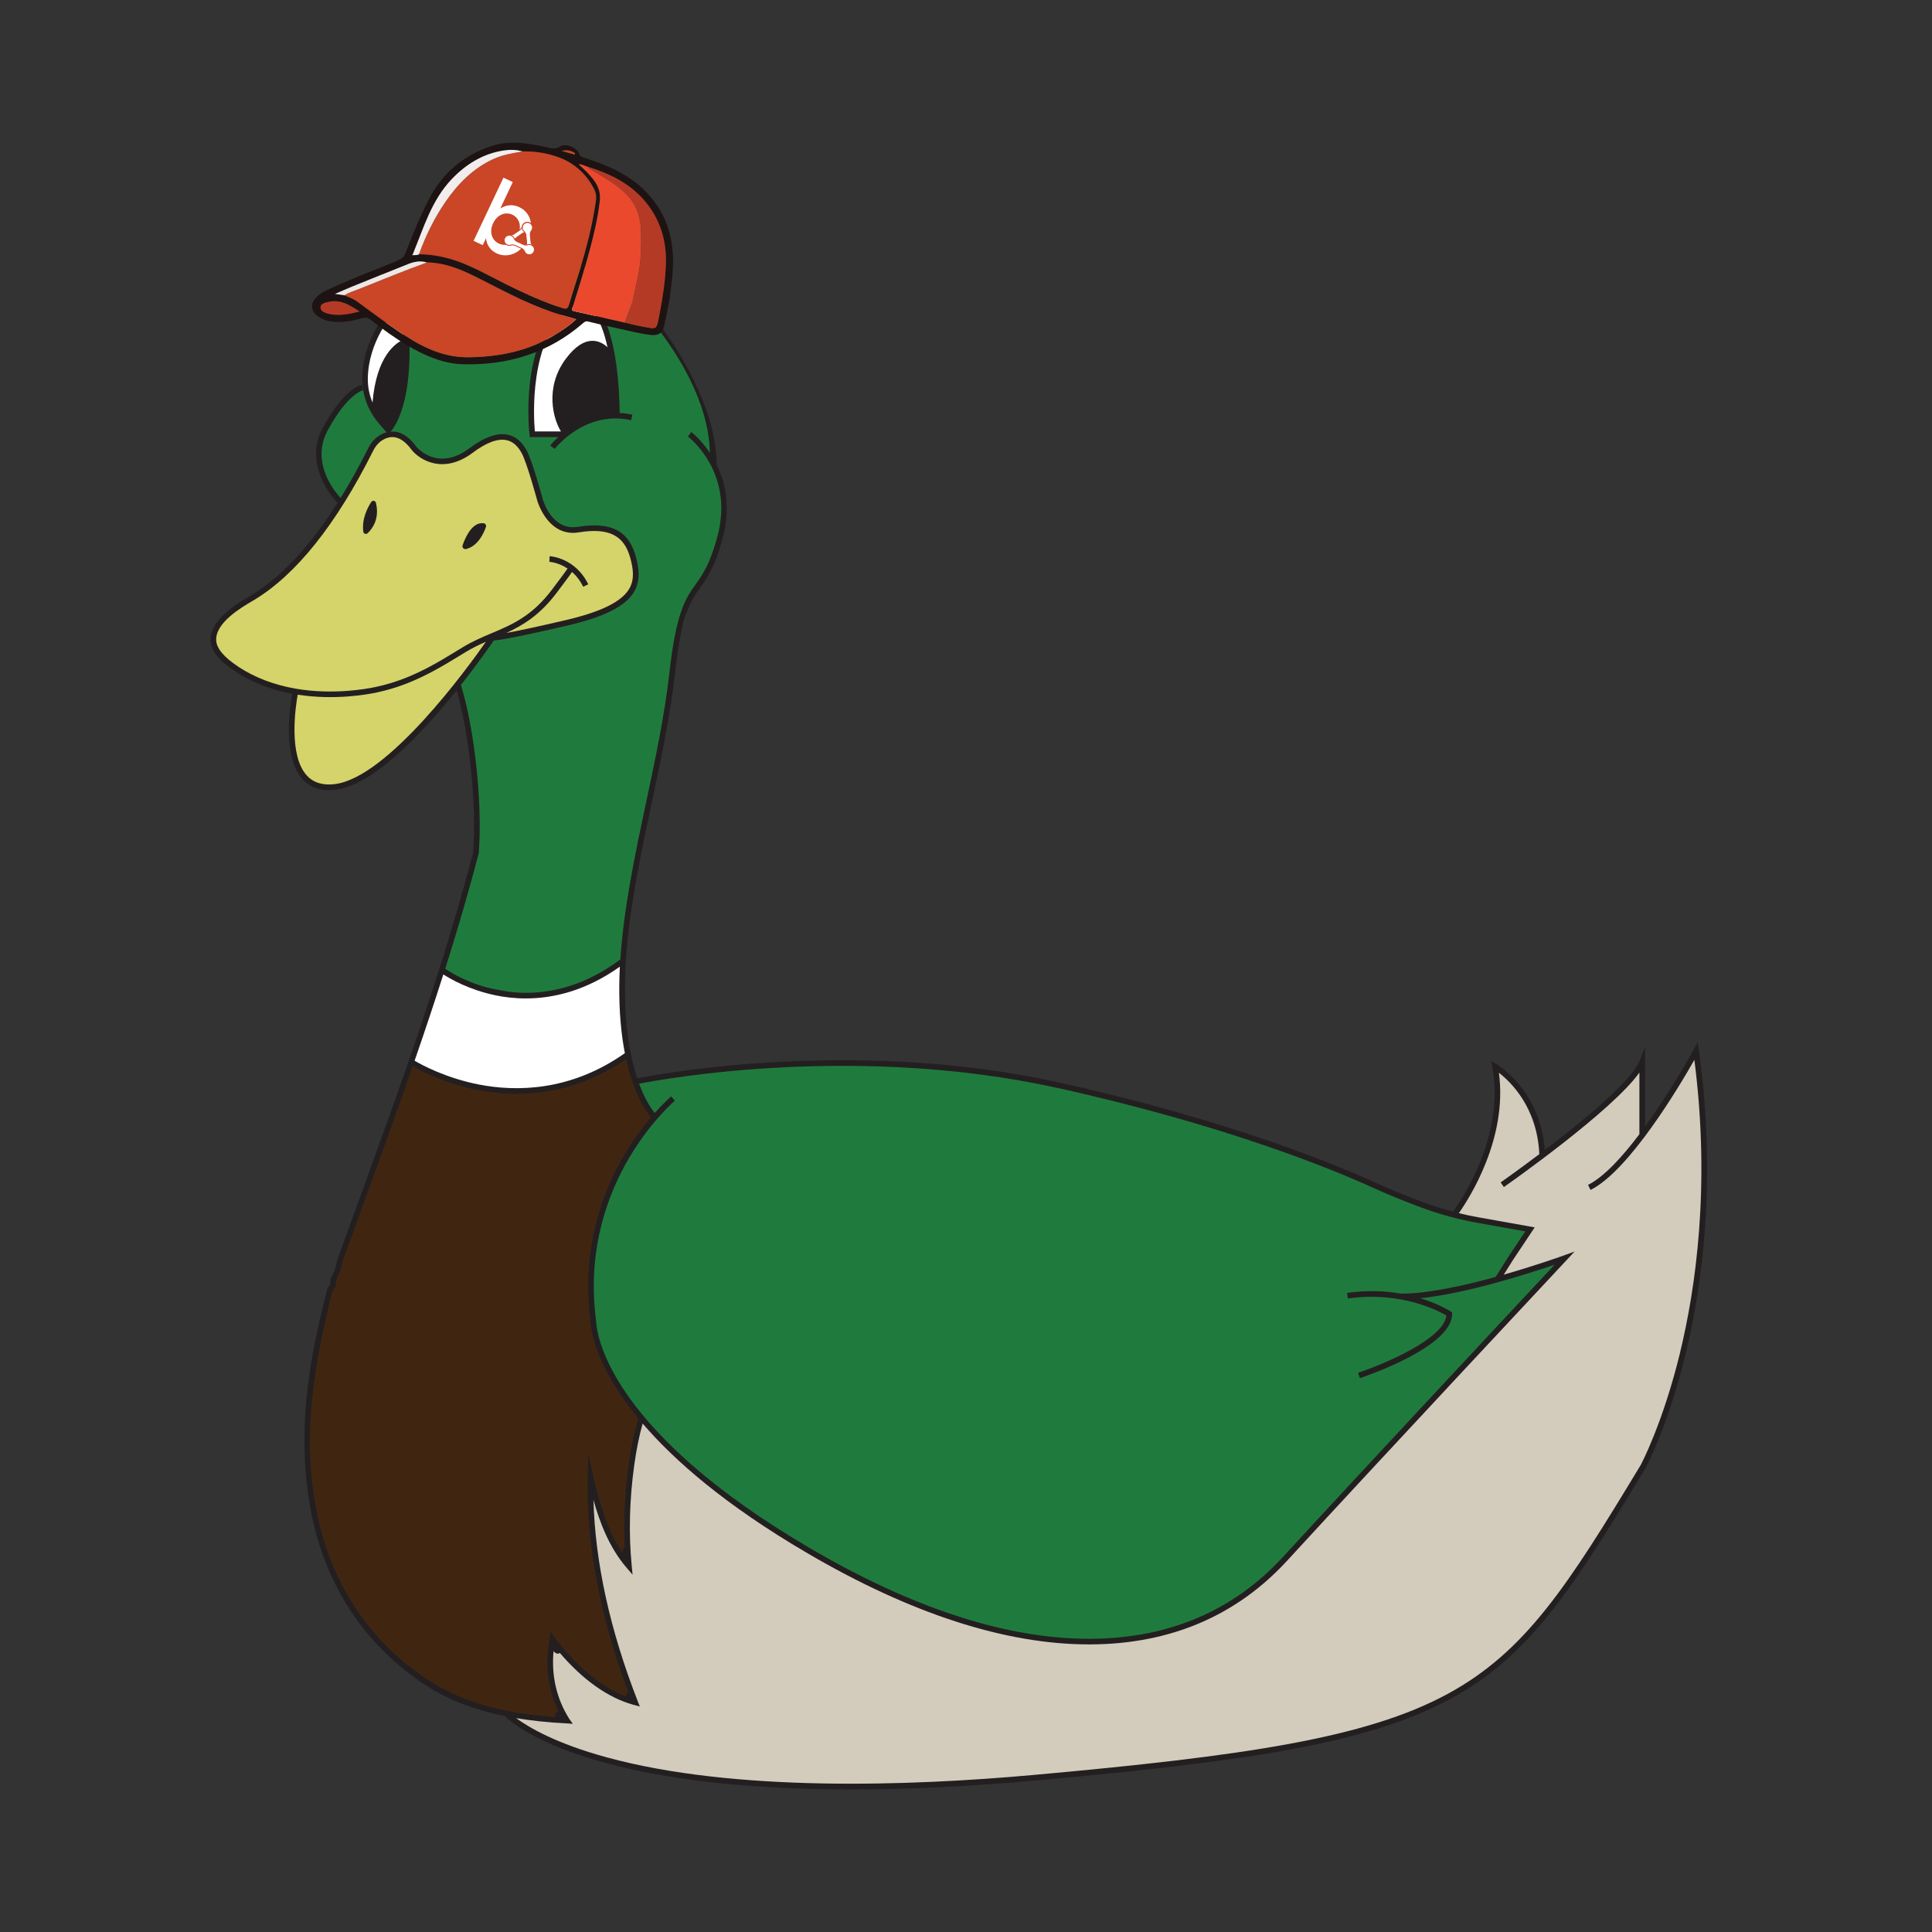 <?xml version="1.0" encoding="UTF-8"?><svg id="Layer_1" xmlns="http://www.w3.org/2000/svg" viewBox="0 0 1080 1080"><rect x="0" y="0" width="1080" height="1080" fill="#333333" stroke="none"/><defs><style>.cls-1{fill:#f2edec;}.cls-2{fill:#eee7e5;}.cls-3{fill:#ea492e;}.cls-4,.cls-5{fill:#fff;}.cls-6{fill:#b53a26;}.cls-7{fill:#cb4527;}.cls-8{fill:#d3ccbc;}.cls-9{fill:#d4d46a;}.cls-10{fill:#1f7b3d;}.cls-11{fill:#231f20;}.cls-12{fill:#402611;}.cls-13{fill:#1d1312;}.cls-5{stroke:#cb4527;stroke-miterlimit:10;stroke-width:.5px;}</style></defs><g><polygon class="cls-10" points="202.43 215.04 185.86 230 178.61 249.02 178.61 263.61 186.37 278.52 200.06 287.63 237.33 299.36 277.86 301.02 260.13 345.98 254.46 381.73 259.84 399.28 266.13 445.23 266.7 462.1 267.58 476.87 261.27 494.13 256.57 516.37 247.75 534.54 248.83 541.59 262.13 550.19 285.01 554.48 298.45 556.2 320.96 553.63 341.92 540.36 349.3 535.03 353.81 496.71 356.51 470.68 365.95 433.5 371.38 405.76 376.82 366.86 383.68 342.85 384.48 333.33 397.41 318.87 403.97 301.02 406.21 281.29 401.99 267.04 397.16 252.1 398.27 243.02 388.8 214.63 373.2 190 361.23 175.29 355.37 167.6 347.66 159.65 339.61 153.5 331.3 150.64 325 147.72 309.65 147.84 304.98 145.98 284.22 143.75 262.9 145.36 250.75 148.71 246.16 147.59 239.35 143.75 228.31 144.49 219.14 149.21 213.32 155.16 211.46 164.33 213.56 174.99 212.82 181.43 207.74 193.71 204.14 209.28 204.27 215.4 202.43 215.04"/><g><path class="cls-11" d="M203.45,300.7c2.16-2.04,5.54-6.57,3.79-13.89-.24-.99-1.58-1.22-2.14-.37-1.74,2.66-4.36,7.76-3.65,13.55,.12,.95,1.29,1.37,1.99,.71Z"/><path class="cls-11" d="M248.4,307.94c5.47-1.3,8.14-7.34,9.09-10.07,.26-.75-.21-1.61-1-1.72-5.28-.72-8.43,6.49-9.65,10.07-.34,.99,.55,1.95,1.57,1.71Z"/><path class="cls-11" d="M307.55,249.05l2.51,1.91c.17-.22,16.96-21.82,42.74-16.07l.69-3.08c-2.44-.54-4.8-.85-7.09-.98-.05-8.23-.94-46.57-13.14-59.16-2.75-2.83-6.15-4.21-10.08-4.07-13.56,.45-29.27,18.77-29.93,19.56l2.4,2.04c.1-.11,6.2-7.23,13.74-12.59-6.94,9.26-11.47,22.15-13.22,37.93-1.7,15.37-.23,27.88-.17,28.4l.17,1.39h15.86c-2.86,2.65-4.42,4.66-4.47,4.73Z"/><path class="cls-4" d="M318.13,171.83c1.74-.62,3.47-1.01,5.14-1.07,3.06-.1,5.58,.92,7.71,3.12,4.08,4.21,6.81,11.86,8.62,20.25-3.61-3.38-12.28-8.39-23.3,6.43-12.11,16.3-6.87,34.01-2.72,40.61h-14.6c-.72-8.19-3.2-50.42,19.14-69.34Z"/><path class="cls-11" d="M674.36,699.46c32.35,3.11,55.93,9.35,68.42,18.08-5.32,5.76-29.81,29.56-71.79,30.94l.08,3.15c.18,0,18.42-.27,37.52,1.53,29.82,2.81,39.85,8.36,42.84,12.76-2.86,5.6-21.76,40.58-49.47,44.88l.48,3.12c13.13-2.04,26.34-10.9,38.19-25.64,8.88-11.04,13.82-21.32,14.03-21.75l.34-.72-.38-.7c-6.26-11.63-39.41-15.17-62.06-16.22,35.12-8,53.56-30.34,53.78-30.6l1.02-1.26-1.29-.98c-12.74-9.76-36.77-16.4-71.44-19.72-25.69-2.46-47.98-2.09-48.2-2.09l.06,3.15c.22,0,22.36-.37,47.87,2.08Z"/><path class="cls-11" d="M949.68,587.31l-.66-4.75-2.29,4.22c-.2,.37-12.27,22.45-27.13,42.95v-44.41l-3.05,7.75c-4.42,11.26-31.97,33.78-53.01,49.79-2.51-33.7-26.74-47.82-26.99-47.96l-2.94-1.67,.62,3.33c7.18,38.79-17.75,74.97-21.98,80.76-5.62-1.48-11.17-3.24-16.59-5.26l-2.48-.93c-8.39-3.13-16.71-6.57-24.73-10.22-21.54-9.8-81.86-34.86-176.55-55.81-113.27-25.06-222.28-4.99-235.67-2.34-3.6-10.85-7.12-27.77-6.88-52.22,.31-32.7,7.74-67.68,14.93-101.52,5.11-24.05,10.4-48.93,13.05-72.68,3.7-33.22,8.55-40.06,14.17-47.97,3.87-5.45,8.25-11.64,12.49-27.34,10.33-38.2-17.26-59.32-17.53-59.53l-1.89,2.53c.07,.05,6.66,5.05,11.93,14.46,7.04,12.55,8.54,26.59,4.45,41.73-4.1,15.16-8.13,20.84-12.02,26.34-5.62,7.93-10.93,15.42-14.73,49.45-2.63,23.6-7.9,48.4-12.99,72.38-6.19,29.15-12.55,59.15-14.44,87.93-27.08,20.22-52.45,20.43-68.98,17.04-15.12-3.1-25.82-9.68-28.92-11.75,6.77-21.41,13.09-42.91,18.7-64.45l.05-.27c2.19-27.31-2.28-69.22-9.96-94.01,9.62-12.19,16.58-22.23,18.37-24.85,6.05-.33,27.76-5.22,41.1-8.33,20.61-4.81,32.45-10.77,37.25-18.76,3.85-6.41,2.73-13.47,1.13-19.53-3.89-14.7-13.89-19.92-32.43-16.91-14.59,2.36-19.48-14.77-19.68-15.49-.24-.87-5.78-21.26-8.89-27.04-2.73-5.06-6.17-7.99-10.54-8.95-5.9-1.3-13.15,1.25-21.57,7.56-17.77,13.33-29.31-.45-29.74-.98-5.15-7.05-10.27-8.66-14.29-8.34,2.07-2.21,15.67-19.1,8.57-75l-.38-2.96-.22,.19c-.58-1.75-1.49-3.03-2.74-3.79-2.17-1.32-4.38-.53-4.63-.43l1.11,2.95s1.03-.35,1.9,.19c.82,.51,1.4,1.7,1.7,3.45-1.39,1.32-4.82,4.76-8.54,9.93-1.64-4.64-4.11-14.32,.89-20.75,4.39-5.65,10.73-9.34,16.95-9.88,5.31-.46,10.22,1.32,14.59,5.29l.73,.66,.91-.36c.32-.13,31.7-12.31,56.72-.9-.89,.56-1.76,1.16-2.59,1.83-13.3,10.58-21.8,27.83-22.15,28.56l2.84,1.38c.08-.17,8.55-17.34,21.28-27.47,10.67-8.48,26.38-7,35.76,3.39,4.03,4.46,5.62,5.63,11.28,9.12,3.61,2.23,44.3,44.34,44.51,87.59l3.75,5.43c-.21-44.56-42.87-93.4-46.6-95.71-5.7-3.52-6.99-4.56-10.6-8.55-9.51-10.53-24.86-12.86-36.56-6.12l.97-2.06c-24.23-11.42-53.27-1.81-58.85,.24-4.81-4.07-10.4-5.95-16.25-5.45-7.08,.61-14.25,4.75-19.17,11.08-7,9-2.07,22.33-.56,25.86-5.24,8.11-10.36,19.39-10.51,32.7-.1,9.16,3.33,18.2,9.65,25.46l3.95,4.53c-1.14,.31-2.15,.74-2.98,1.18-3.02,1.6-5.51,4.23-7.19,7.59-5.07,10.14-10.25,19.46-15.52,27.97-1.74-1.92-4.82-5.7-7.2-10.63-4.61-9.54-4.59-18.72,.06-27.28,11.17-20.58,19.59-22.29,19.65-22.3l-.44-3.12c-.4,.06-9.88,1.62-21.98,23.92-10.79,19.88,4.2,37.92,8.18,42.18-15.46,24.35-31.69,41.69-48.47,51.72l-.98,.58c-6.6,3.9-22.07,13.04-21.47,24.71,.29,5.63,4.78,11.24,13.72,17.14,9.17,6.06,19.89,10.26,31.89,12.51-1.31,7.11-5.62,35.37,5.94,47.91,3.67,3.98,8.56,5.99,14.56,5.99,1.25,0,2.56-.09,3.91-.26,14.78-1.92,34.23-16.7,57.8-43.92,3.41-3.94,6.67-7.87,9.7-11.64,7.19,24.63,11.29,64.39,9.22,90.62-17.25,66.26-41.27,132.3-64.5,196.17-3.71,10.2-7.42,20.41-11.13,30.68-.38,1.13-.62,2.24-.86,3.31-.45,2.01-.87,3.92-2.11,5.78l-.1,.17c-1.1,2.21-1.21,3.5-1.22,5.36-1.01,1.24-1.99,3.17-2.1,4.57-9.59,37.42-17.22,78.28-8.39,123.55,7.62,38.11,27.47,69.71,57.37,91.37,10.43,7.82,25.19,16.63,50.69,21.82,3.64,3.51,18.4,15.77,55.87,26.05,40.76,11.18,90.08,14.93,137.9,14.93,36.44,0,72.02-2.18,102.26-4.91,118.06-10.65,186.44-20.63,232.57-45.64,44.32-24.03,67.92-60.81,109.22-129.21,.12-.23,12.5-23.34,22.27-63.44,9.01-36.97,17.63-96.43,7.49-169.73Z"/><path class="cls-9" d="M133.16,372.65c-7.94-5.24-12.08-10.17-12.31-14.67-.5-9.77,13.81-18.22,19.93-21.83l1-.59c23.67-14.15,46.18-42.32,66.92-83.75,1.39-2.77,3.41-4.92,5.85-6.21,1.6-.85,3.18-1.27,4.75-1.27,3.72,0,7.33,2.39,10.82,7.16,4.72,5.86,17.93,13.74,34.14,1.59,7.65-5.74,14.05-8.1,19-7.01,3.41,.75,6.17,3.16,8.44,7.37,2.94,5.47,8.57,26.17,8.62,26.38,.05,.19,5.11,18.05,20,18.05,1.03,0,2.11-.09,3.23-.27,16.81-2.73,25.44,1.64,28.87,14.61,1.51,5.7,2.46,11.71-.78,17.1-4.27,7.11-15.81,12.77-35.27,17.31-17.47,4.08-27.55,6.16-33.35,7.22,9.27-4.27,18.71-9.97,28.02-22.28,7.07-9.35,7.57-10.11,8.26-11.15,.13-.2,.27-.41,.47-.69,2.27,1.99,4.47,4.66,6.23,8.28l2.84-1.38c-7.19-14.76-20.99-15.67-21.58-15.71l-.17,3.15c.32,.02,5.08,.36,10.17,3.74-.26,.38-.43,.63-.59,.87-.64,.96-1.14,1.72-8.15,10.99-11.17,14.78-22.16,19.43-33.79,24.35-5.24,2.22-10.66,4.51-16.03,7.79l-1.88,1.15c-12.04,7.37-23.42,14.33-38.19,18.84-2.81,.86-5.7,1.61-8.6,2.23-5.24,1.12-23.93,4.52-44.61,.97-12.2-2.09-23.06-6.24-32.27-12.32Z"/><path class="cls-4" d="M224.16,169.82c.85,7.36,1.32,13.98,1.51,19.95-4.12,1.72-15.25,8.8-17.42,35.25-1.78-4.26-2.69-8.79-2.64-13.35,.23-20.42,13.24-36.23,18.56-41.85Z"/><path class="cls-9" d="M187.32,438.3c-6.75,.88-12.04-.72-15.75-4.73-10.46-11.34-6.34-38.6-5.15-45.24,20.63,3.22,39.03-.12,44.28-1.25,2.99-.64,5.97-1.42,8.86-2.3,15.16-4.62,27.23-12.01,38.91-19.16l1.88-1.15c3.73-2.28,7.52-4.08,11.28-5.72-10.3,14.71-54.64,75.7-84.31,79.55Z"/><path class="cls-10" d="M591.2,608.18c94.4,20.89,154.48,45.84,175.93,55.6,8.08,3.68,16.47,7.14,24.93,10.3l2.48,.93c10.09,3.76,20.58,6.63,31.18,8.53l26.92,4.81-9.43,14.15-7.01,11.13,.15,.1c-17.69,4.88-38.04,9.4-52.65,9.4-.21,0-.42,0-.63,0-8.47-1.46-18.6-2.01-30.07-.39l.44,3.12c29.92-4.21,50.95,7.05,55.09,9.5-1.43,13.36-35.91,27.59-49.36,32.03l.99,3c2.11-.7,51.58-17.22,51.58-35.88v-.84l-.7-.47c-.48-.32-6.6-4.3-17.06-7.48,26.13-2.67,61.07-13.96,75.05-18.75-20.13,21.53-104.55,111.87-151.8,163.31-27.68,30.13-63.79,45.54-107.34,45.81-.38,0-.76,0-1.14,0-46.23,0-98.86-17.13-156.42-50.92-108.66-63.78-118.22-115.83-119.03-125.61-.11-1.35-.25-2.7-.4-4.04-4.53-39.01,7.75-69.59,18.85-88.38,12.06-20.41,25.37-31.71,25.5-31.83l-2.03-2.42c-.29,.24-4.01,3.4-9.24,9.29-1.63-2.01-4.82-6.54-7.96-14.41-.25-.63-.5-1.29-.76-1.98,14.92-2.92,122.36-22.27,233.94,2.41Z"/><path class="cls-4" d="M276.99,556.4c4.94,1.02,10.64,1.73,16.93,1.73,15.02,0,33.36-4.08,52.59-17.77-.17,3.4-.3,6.78-.33,10.14-.15,15.49,1.15,28.08,3.12,38.23-30.73,21.62-61.26,21.48-81.48,17.54-18.7-3.64-32.28-11.09-36.05-13.32,5.53-16.01,10.92-32.1,16.06-48.25,4.02,2.61,14.47,8.65,29.15,11.68Z"/><path class="cls-12" d="M177.14,845.45c-5.16-26.42-7.71-59.53,8.39-122.31l.05-.39c0-.48,.76-2.21,1.64-3.09l.46-.46v-.65c0-1.99,0-2.76,.84-4.47,1.52-2.32,2.02-4.57,2.51-6.75,.23-1.04,.45-2.02,.76-2.96,3.69-10.23,7.41-20.44,11.11-30.64,9.31-25.6,18.74-51.54,27.81-77.72,4.58,2.67,17.89,9.73,36.38,13.34,6.33,1.24,13.63,2.12,21.63,2.12,18.04,0,39.58-4.48,61.27-19.38,4.38,19.87,11.27,29.44,13.88,32.49-4.44,5.25-9.69,12.21-14.78,20.81-11.38,19.22-23.97,50.52-19.33,90.46,.15,1.31,.28,2.62,.39,3.94,.47,5.7,3.82,25.36,26.68,53.09l-.06-.02c-2.32,8-4.08,16.48-5.38,25.91-2.17,15.8-2.89,31.3-2.17,46.23-.36,.17-.67,.47-.87,.87-.21,.43-.34,1.27-.35,2.3-8.85-13.14-13.05-28.84-16.31-42.85l-2.79-12.92-.33,13.19c-.09,1.42-.2,3.73-.08,5.89-.03,35.56,7.6,74.01,22.71,114.51-.68,.32-1.26,1.06-1.27,2.21,0,.04,0,.07,0,.11-17.15-6.55-31-21.22-39.92-32.97l-2.16-3.11-.04,.22-.04-.05-.6,3.6c-2.59,14.54-.84,28.44,5.06,40.6-.18,.03-.34,.08-.49,.14-.94,.39-1.46,1.39-1.28,2.48,.04,.21,.1,.43,.18,.65-8.47-.58-17.59-1.57-26.93-3.44-.12-.12-.18-.19-.2-.21h0l-.16,.14c-16.82-3.4-34.34-9.65-50.09-21.47-29.27-21.19-48.69-52.12-56.15-89.44Z"/><path class="cls-8" d="M939.16,756.17c-9.68,39.75-21.89,62.59-21.98,62.75-40.97,67.85-64.38,104.36-107.98,128.01-45.64,24.75-113.72,34.66-231.35,45.27-69.41,6.26-167.12,9.64-238.48-9.78-28.52-7.76-43.8-16.79-50.84-21.97,8.34,1.4,17.72,2.42,28.34,2.94l3.1,.22-.05-.07h.26l-1.91-2.61c-7.13-11.28-10.09-24.01-8.84-37.91,.5,.56,1.01,.97,1.44,1.17,.87,.4,1.6,.18,2.07-.2,12.85,15.02,26.81,24.94,40.78,28.9,.3,.11,.63,.2,.97,.26l2.98,.79-1.16-2.9c-15.51-39.75-23.82-77.56-24.77-112.6,3.63,12.98,8.82,26.38,18.11,37.44,.17,.25,.36,.47,.57,.67l3.19,3.71-.48-4.95c-1.74-17.9-1.27-36.77,1.38-56.09,1.17-8.5,2.72-16.19,4.72-23.46,17.66,20.62,45.99,45.42,91.49,72.12,58.06,34.08,111.21,51.35,158.02,51.35,.38,0,.77,0,1.16,0,44.46-.27,81.35-16.03,109.65-46.83,53.62-58.38,155.15-166.89,156.17-167.98l4.5-4.81-6.2,2.25c-.29,.11-14.92,5.39-33.42,10.67l5.23-8.31,12.08-18.12-31.66-5.65c-3.6-.64-7.19-1.41-10.76-2.28,5.82-8.25,27.4-41.78,22.4-78.48,6.44,4.94,21.39,19.18,22.6,45.48-12.09,9.12-21.38,15.64-21.63,15.81l1.81,2.59c2.66-1.86,60.39-42.37,75.76-64v34.45c-9.46,12.56-19.76,23.88-28.72,28.35l1.41,2.82c21.75-10.88,49.81-58.21,58.04-72.73,9.07,70.59,.71,127.84-8.03,163.72Z"/></g><path class="cls-11" d="M207.53,280.61c-2.13,3.26-5.34,9.5-4.46,16.58,.14,1.17,1.58,1.68,2.44,.87,2.65-2.5,6.78-8.04,4.64-17-.29-1.22-1.93-1.49-2.61-.45Z"/><path class="cls-11" d="M258.6,304.83c1.5-4.39,5.35-13.2,11.81-12.33,.97,.13,1.54,1.18,1.22,2.1-1.16,3.34-4.42,10.73-11.12,12.32-1.24,.29-2.33-.89-1.92-2.09Z"/></g><g><path class="cls-13" d="M374.38,166.74c-.89,4.44-1.88,9.89-3.1,15.28-.97,4.27-3.25,5.74-7.65,5.21-6.14-.74-12.13-2.31-18.16-3.62-5.62-1.22-11.21-2.54-16.79-3.9-1.26-.31-1.98,.26-2.8,.97-19.08,16.57-41.57,23.45-66.47,22.97-11.55-.22-21.88-4.78-31.7-10.57-7.23-4.27-13.97-9.25-20.6-14.37-1.53-1.18-2.82-1.37-4.59-.87-5.96,1.66-11.99,2.82-18.22,1.72-1.37-.24-2.68-.59-3.95-1.2-7.26-3.43-7.93-9.09-1.6-13.86,2.23-1.68,4.81-2.72,7.32-3.84,12.02-5.38,24.26-10.25,36.54-15,2.05-.79,3.15-1.94,3.97-4.02,4.07-10.36,8.24-20.71,13.37-30.6,7.56-14.58,19.44-24.35,34.92-29.45,10.02-3.3,20.21-1.51,30.26,.59,2.72,.57,5.14,1.58,8.07-.34,3.1-2.03,9.5,.79,10.64,4.26,.53,1.62,1.63,1.71,2.82,2.09,12.41,4.02,24.36,8.97,33.79,18.37,11.05,11.02,15.92,24.59,15.78,40.08-.06,6.41-.99,12.73-1.83,20.09Zm-143.28-24.02c1.02-.31,2.17,.12,3.11-.59,6.43,.04,12.66,1.11,18.82,3.02,10.63,3.3,20.17,8.91,30.03,13.84,10.17,5.08,20.49,9.76,31.33,13.26,2.08,.67,3.09,.43,3.76-2.02,1.9-6.85,4.27-13.57,6.3-20.39,3.31-11.11,6.27-22.33,8.08-33.79,.5-3.19,1.37-6.66-.14-9.77-3.9-8.04-10.22-14.19-18.19-17.59-6.83-2.91-14.46-4.19-22.1-4.04-3.54-1.04-7.13-1.07-10.74-.51-11.52,1.81-20.91,7.7-28.79,15.92-11.35,11.84-15.79,27.39-21.83,42.06l-.38,.36,.73,.23Zm97.76-49.42c-1.75-.24-3.18-1.66-5.39-1.43,1.33,1.23,2.52,2.24,3.62,3.35,4.7,4.74,9.07,9.58,8.21,17.08-1.05,9.22-3.17,18.19-5.54,27.13-2.88,10.87-6.23,21.6-9.67,32.3-.36,1.13-.77,1.88,.91,2.25,9.43,2.06,18.85,4.22,28.27,6.34,2.89,.67,5.76,1.46,8.68,1.99,9.75,1.78,8.95,2.64,10.76-6.83,1.78-9.28,3.24-18.65,3.53-28.15,.39-13.07-3.31-24.84-11.68-34.83-8.32-9.92-19.57-15.38-31.7-19.2Zm-136.31,71.78c2.3,1.08,4.76,1.82,6.85,3.33,7.57,5.48,15.02,11.14,22.74,16.42,12.06,8.24,24.72,15.14,39.96,14.9,16.95-.26,33.18-3.42,47.85-12.44,4.19-2.58,8.36-5.22,12.14-8.82-4.78-1.41-9.18-2.55-13.47-4.01-14.12-4.82-27.22-11.9-40.5-18.59-9.3-4.69-18.73-9.11-29.5-9.13-3.52-1.08-6.95-.48-10.24,.81-10.42,4.11-20.8,8.31-31.19,12.52-3.08,1.25-6.1,2.61-9.95,4.26l5.3,.76Zm8.44,9.08c-5.54-3.71-10.45-6.67-16.61-5.5-2.1,.4-5.22,.83-5.22,3.24,0,2.16,2.79,3.21,5.05,3.66,5.43,1.08,10.7,.11,16.78-1.4Zm112.96-89.82l7.28,2.11,.23-.78c-2.14-1.54-4.6-2.02-7.51-1.33Z"/><path class="cls-7" d="M292.1,84.65c7.64-.15,15.27,1.13,22.1,4.04,7.97,3.4,14.29,9.55,18.19,17.59,1.51,3.11,.64,6.58,.14,9.77-1.81,11.46-4.77,22.68-8.08,33.79-2.03,6.82-4.4,13.54-6.3,20.39-.68,2.45-1.68,2.69-3.76,2.02-10.83-3.5-21.16-8.18-31.33-13.26-9.86-4.93-19.4-10.54-30.03-13.84-6.16-1.91-12.39-2.98-18.82-3.02,3.71-10.34,8.51-20.14,14.73-29.2,6.96-10.14,15.34-18.72,26.72-23.98,5.24-2.43,10.85-3.3,16.44-4.3Z"/><path class="cls-7" d="M238.62,146.72c10.77,.02,20.2,4.44,29.5,9.13,13.28,6.69,26.37,13.77,40.5,18.59,4.29,1.47,8.7,2.6,13.47,4.01-3.78,3.6-7.94,6.25-12.14,8.82-14.67,9.02-30.9,12.18-47.85,12.44-15.24,.24-27.9-6.66-39.96-14.9-7.71-5.27-15.17-10.93-22.74-16.42-2.09-1.51-4.55-2.25-6.85-3.33,2.49-1.65,5.36-2.41,8.09-3.5,12.63-5.02,25.17-10.29,37.98-14.85Z"/><path class="cls-3" d="M349.27,180.32c-9.42-2.12-18.83-4.28-28.27-6.34-1.68-.37-1.27-1.11-.91-2.25,3.43-10.7,6.78-21.43,9.67-32.3,2.37-8.94,4.49-17.92,5.54-27.13,.86-7.5-3.51-12.34-8.21-17.08-1.1-1.11-2.29-2.13-3.62-3.35,2.21-.23,3.63,1.19,5.39,1.43,.05,.95,.88,1.08,1.5,1.45,5.99,3.6,12.08,6.98,17.46,11.58,5.99,5.13,9.36,11.36,10.2,19.1,.67,6.23,.42,12.42,.07,18.68-.41,7.38-2.44,14.36-3.8,21.51-.98,5.16-3.67,9.69-5.02,14.7Z"/><path class="cls-6" d="M349.27,180.32c1.35-5.01,4.04-9.54,5.02-14.7,1.35-7.15,3.38-14.13,3.8-21.51,.35-6.26,.61-12.45-.07-18.68-.84-7.74-4.21-13.97-10.2-19.1-5.38-4.6-11.47-7.98-17.46-11.58-.62-.37-1.45-.51-1.5-1.45,12.13,3.82,23.38,9.28,31.7,19.2,8.37,9.98,12.07,21.76,11.68,34.83-.29,9.5-1.76,18.87-3.53,28.15-1.81,9.47-1,8.61-10.76,6.83-2.92-.53-5.79-1.32-8.68-1.99Z"/><path class="cls-1" d="M292.1,84.65c-5.59,.99-11.2,1.87-16.44,4.3-11.38,5.27-19.75,13.85-26.72,23.98-6.22,9.06-11.02,18.86-14.73,29.2-.94,.71-2.1,.28-3.11,.59l-.35-.59c6.04-14.67,10.49-30.22,21.83-42.06,7.88-8.22,17.27-14.11,28.79-15.92,3.6-.57,7.2-.53,10.74,.51Z"/><path class="cls-2" d="M238.62,146.72c-12.81,4.56-25.35,9.83-37.98,14.85-2.73,1.09-5.6,1.85-8.09,3.5-1.45-.21-2.89-.42-5.3-.76,3.84-1.65,6.87-3.01,9.95-4.26,10.38-4.2,20.77-8.41,31.19-12.52,3.28-1.29,6.72-1.9,10.24-.81Z"/><path class="cls-6" d="M201,174.15c-6.08,1.51-11.35,2.48-16.78,1.4-2.26-.45-5.05-1.5-5.05-3.66,0-2.41,3.12-2.84,5.22-3.24,6.15-1.17,11.07,1.79,16.61,5.5Z"/><path class="cls-7" d="M313.96,84.33c2.91-.69,5.37-.2,7.51,1.33l-.23,.78-7.28-2.11Z"/><path class="cls-1" d="M231.1,142.72l-.73-.23,.38-.36,.35,.59Z"/></g><g><path class="cls-4" d="M287.21,134.66c-2.34,2.19-5.46,2.86-8.34,1.5-3.97-1.88-5.47-6.58-3.22-11.35s6.82-6.66,10.79-4.78c3.19,1.51,4.64,4.8,4.05,8.39,1.88,.9,3.48,1.61,5.63,2.68,1.99-6.42,0-12.54-5.84-15.3-3.4-1.61-7.06-1.51-10.62,.76l6.99-14.78-5.21-2.46-16.7,35.3,5.12,2.42,1.77-3.75,.09,.04c.27,3.31,2.24,6.57,5.9,8.3,4.97,2.35,11.07,.92,15.17-4.2-1.99-1.01-3.73-1.85-5.6-2.76Z"/><g><path class="cls-5" d="M288.71,132.83l3.28-2.29c.68-.47,1.5-.71,2.32-.58,.69,.11,1.42-.04,2.05-.46,1.27-.87,1.63-2.65,.79-3.94-.89-1.36-2.72-1.7-4.04-.78-.6,.42-.99,1.03-1.15,1.69-.19,.81-.63,1.54-1.31,2.02l-3.28,2.29c-.68,.47-1.5,.71-2.32,.58-.69-.11-1.42,.04-2.05,.46-1.27,.87-1.63,2.65-.79,3.94,.89,1.36,2.72,1.7,4.04,.78,.6-.42,.99-1.03,1.15-1.69,.19-.81,.63-1.54,1.31-2.02Z"/><path class="cls-5" d="M296.81,135.28l-.37-3.98c-.08-.82,.13-1.66,.64-2.3,.43-.55,.67-1.26,.61-2.01-.13-1.53-1.5-2.72-3.04-2.62-1.62,.1-2.82,1.52-2.67,3.13,.07,.73,.41,1.37,.91,1.83,.61,.56,1.03,1.31,1.11,2.14l.37,3.98c.08,.82-.13,1.66-.64,2.3-.43,.55-.67,1.26-.61,2.01,.13,1.53,1.5,2.72,3.04,2.62,1.62-.1,2.82-1.52,2.67-3.13-.07-.73-.41-1.37-.91-1.83-.61-.56-1.03-1.31-1.11-2.14Z"/><path class="cls-5" d="M292.65,136.69l-3.62-1.7c-.75-.35-1.37-.95-1.66-1.72-.25-.65-.74-1.21-1.42-1.54-1.38-.67-3.11-.08-3.8,1.29-.73,1.45-.12,3.2,1.34,3.89,.67,.31,1.39,.34,2.04,.15,.8-.24,1.65-.23,2.41,.12l3.62,1.7c.75,.35,1.37,.95,1.66,1.72,.25,.65,.74,1.21,1.42,1.54,1.38,.67,3.11,.08,3.8-1.29,.73-1.45,.12-3.2-1.34-3.89-.67-.31-1.39-.34-2.04-.15-.8,.24-1.65,.23-2.41-.12Z"/></g></g></svg>